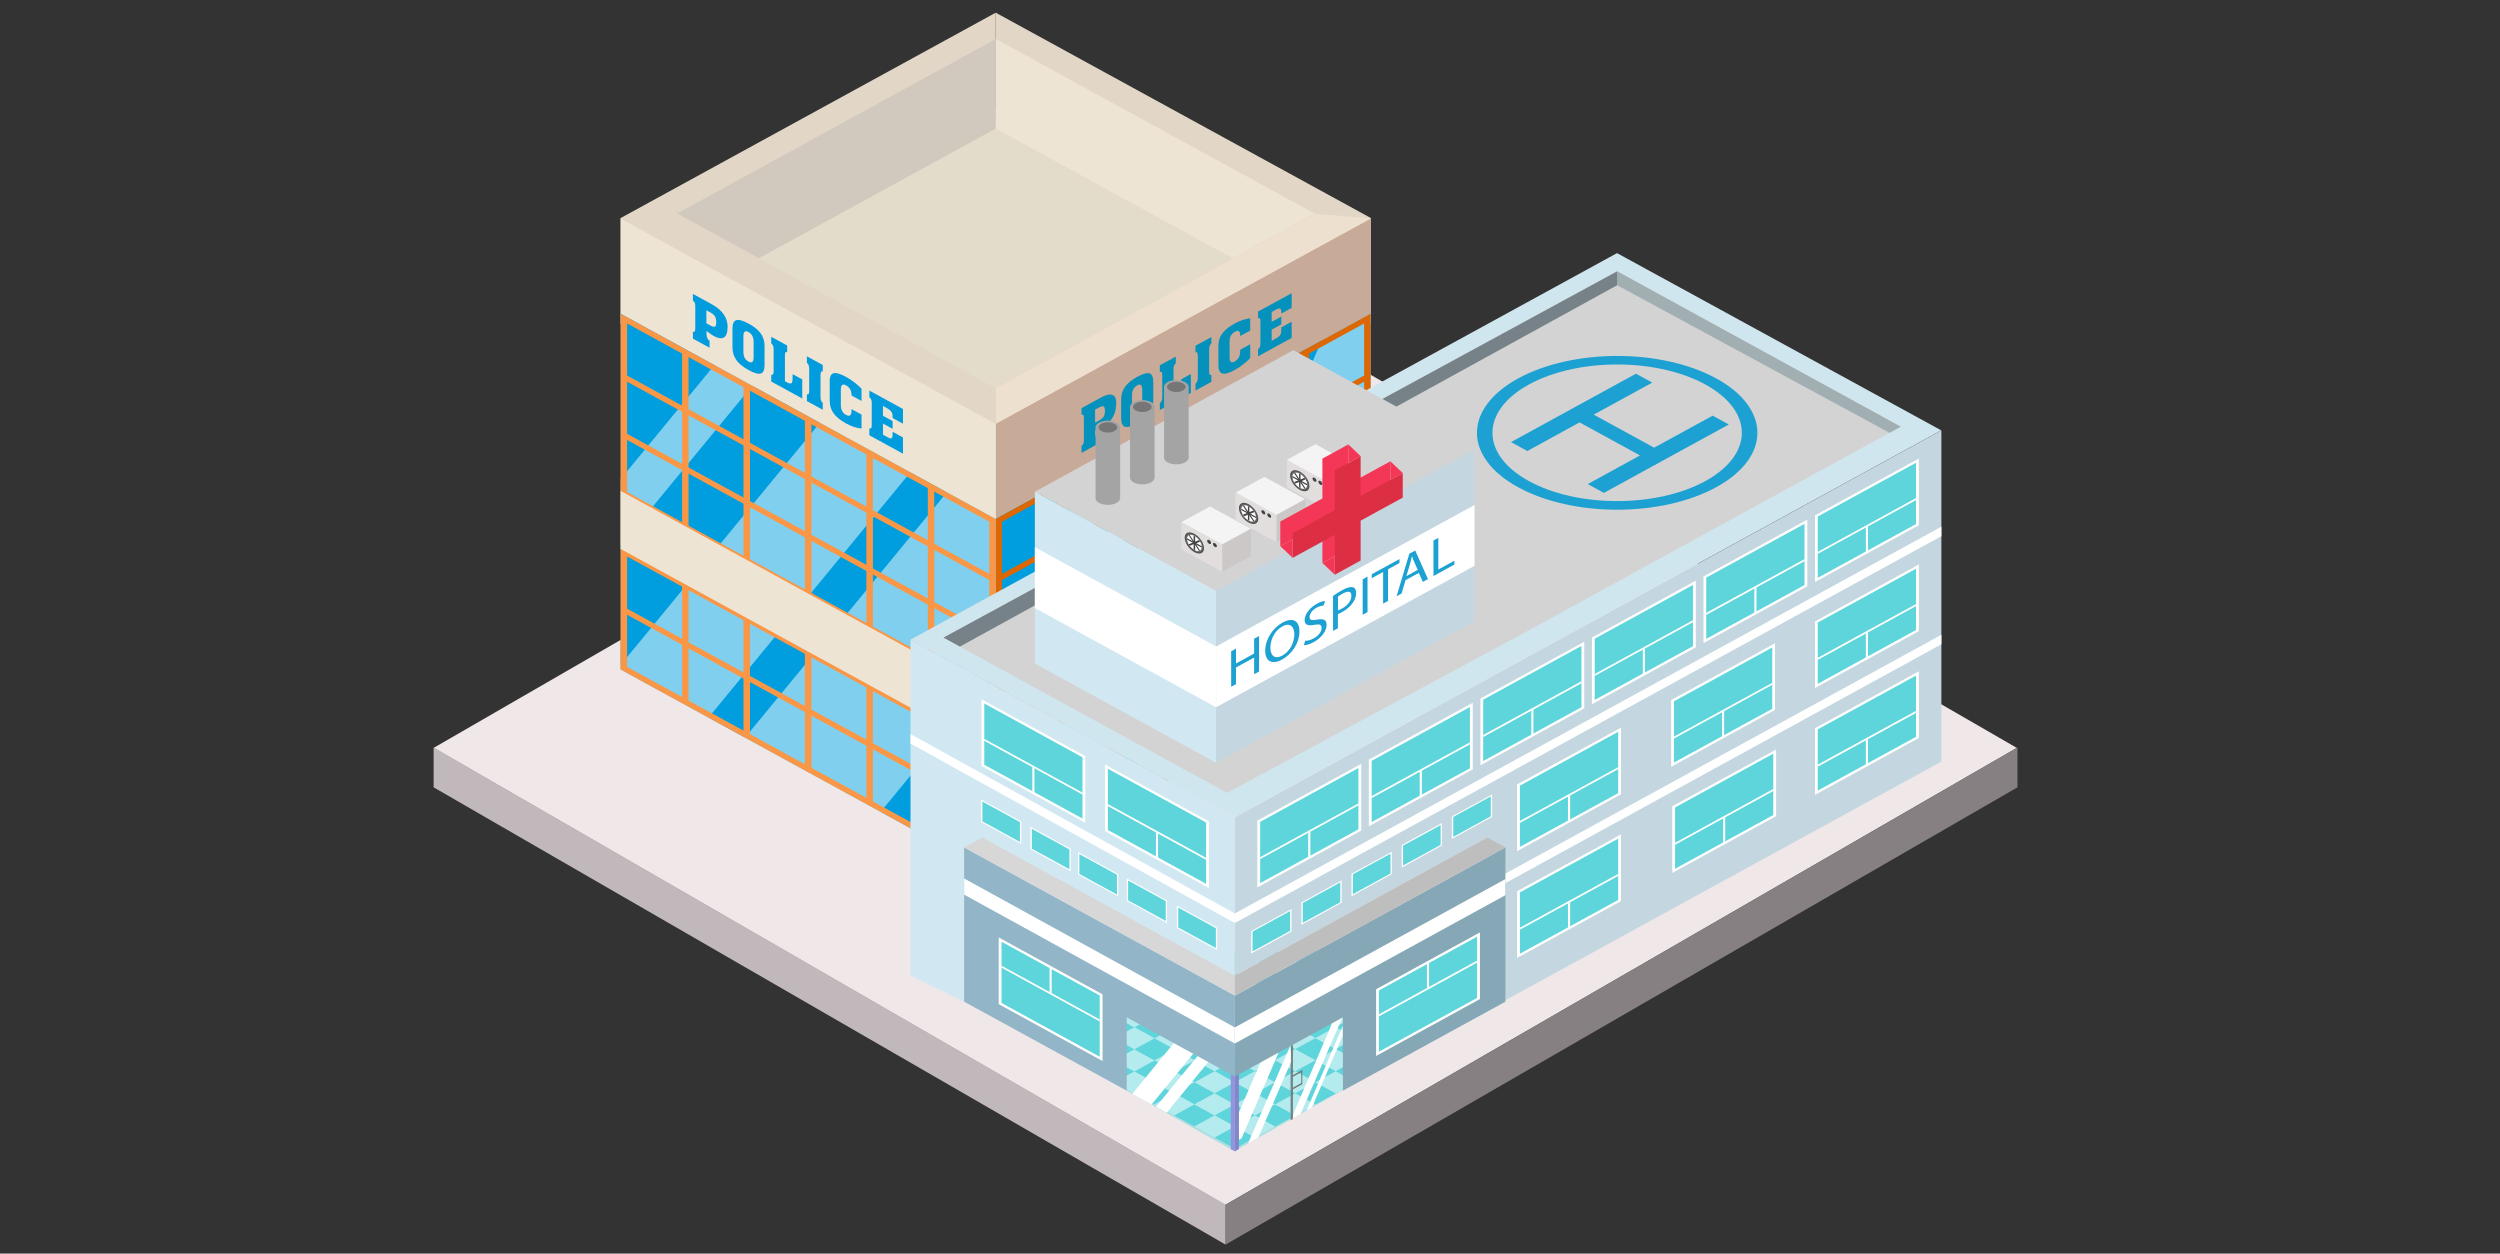 <?xml version="1.0" encoding="UTF-8"?>
<svg id="_2" data-name="2" xmlns="http://www.w3.org/2000/svg" viewBox="0 0 345 173">
  <rect x="0" y="0" width="345" height="173" fill="#333333" stroke="none"/>
  <defs>
    <style>
      .cls-1 {
        fill: #0491bc;
      }

      .cls-1, .cls-2, .cls-3, .cls-4, .cls-5, .cls-6, .cls-7, .cls-8, .cls-9, .cls-10, .cls-11, .cls-12, .cls-13, .cls-14, .cls-15, .cls-16, .cls-17, .cls-18, .cls-19, .cls-20, .cls-21, .cls-22, .cls-23, .cls-24, .cls-25, .cls-26, .cls-27, .cls-28, .cls-29, .cls-30, .cls-31, .cls-32, .cls-33, .cls-34, .cls-35, .cls-36, .cls-37, .cls-38, .cls-39, .cls-40, .cls-41, .cls-42, .cls-43 {
        stroke-width: 0px;
      }

      .cls-2 {
        fill: #86a7b5;
      }

      .cls-3 {
        fill: #009ede;
      }

      .cls-4, .cls-22 {
        fill: #5ed5db;
      }

      .cls-5 {
        fill: #d0e6ef;
      }

      .cls-6 {
        fill: #c4d6e0;
      }

      .cls-7 {
        fill: #777676;
      }

      .cls-8 {
        fill: #eee4d3;
      }

      .cls-9 {
        fill: #bebebf;
      }

      .cls-10 {
        fill: #e2dede;
      }

      .cls-11 {
        fill: #d7d7d7;
      }

      .cls-12 {
        fill: #dd2f44;
      }

      .cls-13 {
        fill: #a1aeb2;
      }

      .cls-14 {
        fill: #444343;
      }

      .cls-15 {
        fill: #f4f4f4;
      }

      .cls-16 {
        fill: #ede0ce;
      }

      .cls-17 {
        fill: #dd6605;
      }

      .cls-18 {
        fill: #ccc8c8;
      }

      .cls-19 {
        fill: #d3d3d3;
      }

      .cls-20 {
        fill: #717272;
      }

      .cls-21 {
        fill: #c7aa98;
      }

      .cls-22 {
        opacity: .47;
      }

      .cls-23 {
        fill: #eac8b5;
      }

      .cls-24 {
        fill: #a9aaaa;
      }

      .cls-25 {
        fill: #a5a4a4;
      }

      .cls-26 {
        fill: #c1b8bb;
      }

      .cls-26, .cls-33, .cls-37 {
        fill-rule: evenodd;
      }

      .cls-27 {
        fill: #92b5c8;
      }

      .cls-28 {
        opacity: .5;
      }

      .cls-28, .cls-41 {
        fill: #fff;
      }

      .cls-29 {
        fill: #8585c9;
      }

      .cls-30 {
        fill: #009cdd;
      }

      .cls-31 {
        fill: #8b8e8e;
      }

      .cls-32 {
        fill: #d1e8f2;
      }

      .cls-33 {
        fill: #f0e7e8;
      }

      .cls-34 {
        fill: #768287;
      }

      .cls-35 {
        fill: #d1c9bd;
      }

      .cls-36 {
        fill: #f43756;
      }

      .cls-37 {
        fill: #868082;
      }

      .cls-38 {
        fill: #e3dcca;
      }

      .cls-39 {
        fill: #1ca1d2;
      }

      .cls-40 {
        fill: #9494dd;
      }

      .cls-42 {
        fill: #e2d7c7;
      }

      .cls-43 {
        fill: #f99746;
      }
    </style>
  </defs>
  <g>
    <polygon class="cls-33" points="169.08 40.13 278.32 103.21 169.08 166.28 59.84 103.21 169.08 40.13"/>
    <polygon class="cls-37" points="278.41 103.15 169.13 166.24 169.13 171.75 278.41 108.65 278.41 103.15"/>
    <polygon class="cls-26" points="59.84 103.15 169.12 166.24 169.12 171.75 59.84 108.65 59.84 103.15"/>
  </g>
  <g>
    <polygon class="cls-38" points="137.41 14.96 189.18 43.3 137.41 71.64 85.65 43.3 137.41 14.96"/>
    <polygon class="cls-42" points="189.18 44.64 137.41 16.29 137.41 1.75 189.18 30.09 189.18 44.64"/>
    <polygon class="cls-8" points="181.39 41.82 137.41 17.74 137.41 5.38 181.39 29.46 181.39 41.82"/>
    <polygon class="cls-23" points="181.39 41.86 137.41 65.93 137.41 53.58 181.39 29.5 181.39 41.86"/>
    <polygon class="cls-21" points="189.18 44.69 137.41 73.03 137.41 58.48 189.18 30.14 189.18 44.69"/>
    <polygon class="cls-42" points="137.41 16.29 85.65 44.64 85.65 30.09 137.41 1.75 137.41 16.29"/>
    <polygon class="cls-35" points="137.41 17.74 93.44 41.82 93.44 29.46 137.41 5.38 137.41 17.74"/>
    <polygon class="cls-8" points="137.41 73.03 85.65 44.69 85.65 30.14 137.41 58.48 137.41 73.03"/>
    <polygon class="cls-16" points="181.39 29.5 189.18 30.14 137.41 58.48 137.41 53.58 181.39 29.5"/>
    <polygon class="cls-42" points="85.65 30.14 93.44 29.46 137.41 53.58 137.41 58.48 85.65 30.14"/>
    <g>
      <path class="cls-30" d="M100.4,45.16c0,.77-.18,1.25-.55,1.43-.33.17-.78.09-1.36-.23-.21-.11-.47-.3-.79-.54-.09-.07-.16-.12-.2-.16v.44c0,.43.14.75.42.94v.95l-2.3-1.26v-.95c.15.05.25,0,.29-.12.02-.06.04-.2.04-.41v-2.89c0-.21-.01-.37-.04-.45-.04-.17-.14-.32-.29-.44v-.91l2.61,1.43c1.46.8,2.19,1.86,2.19,3.17ZM98.84,44.47c0-.32-.05-.58-.15-.76-.12-.22-.33-.41-.65-.59l-.56-.3v1.8l.55.3c.32.17.54.22.66.14.1-.07.15-.27.15-.59Z"/>
      <path class="cls-30" d="M105.51,50.36c0,.66-.16,1.05-.47,1.17-.35.14-.93-.02-1.75-.47-.74-.41-1.29-.85-1.64-1.32-.38-.52-.57-1.12-.57-1.81v-2.59c0-.69.19-1.08.57-1.17.35-.08.9.08,1.64.48.76.41,1.31.85,1.65,1.31.38.51.57,1.11.57,1.8v2.59ZM104,49.31v-2.13c0-.65-.24-1.1-.71-1.36-.46-.25-.7-.06-.7.59v2.13c0,.66.23,1.11.7,1.36.47.26.71.06.71-.6Z"/>
      <path class="cls-30" d="M110.7,54.99l-4.27-2.34v-.95c.15.05.25,0,.29-.12.02-.06.04-.2.04-.41v-2.89c0-.21-.01-.37-.04-.45-.04-.17-.14-.32-.29-.44v-.91l2.2,1.2v.91c-.14-.04-.24,0-.28.14-.02.06-.03.2-.03.4v3.48l.29.16c.34.18.56.21.66.06.07-.09.11-.31.11-.68v-.52l1.33.73v2.62Z"/>
      <path class="cls-30" d="M113.54,56.55l-2.19-1.2v-.95c.21.12.32-.06.32-.54v-2.89c0-.47-.11-.77-.32-.89v-.91l2.19,1.2v.91c-.21-.11-.31.07-.31.54v2.89c0,.47.1.77.31.88v.95Z"/>
      <path class="cls-30" d="M118.89,59.13c-.65-.04-1.36-.27-2.14-.7-.82-.45-1.4-.93-1.75-1.45-.33-.48-.5-1.05-.5-1.71v-2.69c0-.67.21-1.03.62-1.09.36-.05.9.12,1.63.52s1.45.94,2.14,1.62v1.7l-1.38-.75v-.09c0-.6-.26-1.04-.77-1.32-.46-.25-.7-.06-.7.59v2.13c0,.66.23,1.11.7,1.36.51.28.77.09.77-.56v-.23l1.38.75v1.9Z"/>
      <path class="cls-30" d="M124.61,62.61l-4.64-2.54v-.95c.15.05.25,0,.29-.12.02-.06.04-.2.04-.41v-2.89c0-.21-.01-.37-.04-.45-.04-.17-.14-.32-.29-.44v-.91l4.64,2.54v2.03l-1.43-.78v-.23c0-.27-.06-.48-.18-.65-.12-.17-.32-.33-.61-.49l-.54-.3v1.36l1.33.73v1.07l-1.33-.73v1.54l.66.36c.26.14.44.18.53.12.09-.06.14-.22.14-.48v-.4l1.43.78v2.24Z"/>
    </g>
    <g>
      <path class="cls-1" d="M154.03,55.69c0,.77-.18,1.45-.55,2.04-.33.52-.78.94-1.36,1.26-.21.11-.47.22-.79.32-.09.03-.16.05-.2.06v.44c0,.43.14.6.42.48v.95l-2.3,1.26v-.95c.15-.12.25-.27.29-.44.02-.09.04-.24.04-.45v-2.89c0-.21-.01-.35-.04-.41-.04-.12-.14-.16-.29-.12v-.91l2.61-1.43c1.46-.8,2.19-.54,2.19.78ZM152.48,56.7c0-.32-.05-.52-.15-.6-.12-.09-.33-.05-.65.13l-.56.3v1.8l.55-.3c.32-.17.54-.37.66-.58.1-.18.15-.43.15-.75Z"/>
      <path class="cls-1" d="M159.15,55.29c0,.66-.16,1.22-.47,1.69-.35.52-.93,1-1.75,1.45-.74.41-1.29.57-1.64.48-.38-.1-.57-.5-.57-1.19v-2.59c0-.69.19-1.29.57-1.8.35-.47.9-.91,1.64-1.32.76-.41,1.31-.58,1.65-.5.38.09.57.48.57,1.18v2.59ZM157.63,55.9v-2.13c0-.65-.24-.85-.71-.59-.46.25-.7.71-.7,1.36v2.13c0,.66.23.86.7.6.47-.26.71-.71.71-1.37Z"/>
      <path class="cls-1" d="M164.33,54.24l-4.27,2.34v-.95c.15-.12.25-.27.29-.44.02-.09.04-.24.04-.45v-2.89c0-.21-.01-.35-.04-.41-.04-.12-.14-.16-.29-.12v-.91l2.2-1.2v.91c-.14.12-.24.27-.28.44-.02.09-.03.23-.03.44v3.48l.29-.16c.34-.18.56-.4.66-.66.07-.16.11-.43.11-.8v-.52l1.33-.73v2.62Z"/>
      <path class="cls-1" d="M167.17,52.69l-2.19,1.2v-.95c.21-.12.32-.41.32-.89v-2.89c0-.47-.11-.65-.32-.54v-.91l2.19-1.2v.91c-.21.11-.31.41-.31.88v2.89c0,.47.1.65.31.54v.95Z"/>
      <path class="cls-1" d="M172.53,49.41c-.65.67-1.36,1.22-2.14,1.65-.82.45-1.4.6-1.75.47-.33-.12-.5-.5-.5-1.16v-2.69c0-.67.21-1.26.62-1.77.36-.44.9-.87,1.63-1.27.73-.4,1.45-.64,2.14-.72v1.7l-1.38.75v-.09c0-.6-.26-.76-.77-.48-.46.25-.7.71-.7,1.36v2.13c0,.66.23.86.7.6.51-.28.77-.75.77-1.4v-.23l1.38-.75v1.9Z"/>
      <path class="cls-1" d="M178.25,46.63l-4.64,2.54v-.95c.15-.12.25-.27.29-.44.02-.09.04-.24.04-.45v-2.89c0-.21-.01-.35-.04-.41-.04-.12-.14-.16-.29-.12v-.91l4.64-2.54v2.03l-1.43.78v-.23c0-.27-.06-.42-.18-.46-.12-.04-.32.02-.61.18l-.54.3v1.36l1.33-.73v1.07l-1.33.73v1.54l.66-.36c.26-.14.44-.3.53-.46.09-.16.14-.37.14-.63v-.4l1.43-.78v2.24Z"/>
    </g>
    <g>
      <g>
        <g>
          <polygon class="cls-3" points="189.14 43.3 189.14 92.39 137.37 120.73 137.37 71.64 189.14 43.3"/>
          <polygon class="cls-28" points="189.14 43.3 189.14 64.4 173.26 101.08 154.54 111.33 182.39 46.99 189.14 43.3"/>
          <polygon class="cls-28" points="177.35 49.75 149.49 114.09 137.37 120.73 137.37 120.1 164.87 56.59 177.35 49.75"/>
          <polygon class="cls-28" points="155.52 61.7 137.37 103.63 137.37 94.45 150.31 64.56 155.52 61.7"/>
        </g>
        <g>
          <path class="cls-17" d="M189.14,92.39l-51.77,28.34v-49.09l51.77-28.34v49.09ZM138.27,119.39l49.98-27.36v-47.39l-49.98,27.36v47.39Z"/>
          <polygon class="cls-17" points="188.69 84.59 137.82 112.45 137.82 111.6 188.69 83.74 188.69 84.59"/>
          <polygon class="cls-17" points="188.69 76.55 137.82 104.41 137.82 103.56 188.69 75.7 188.69 76.55"/>
          <polygon class="cls-17" points="188.69 68.51 137.82 96.37 137.82 95.52 188.69 67.66 188.69 68.51"/>
          <polygon class="cls-17" points="188.69 60.47 137.82 88.33 137.82 87.48 188.69 59.62 188.69 60.47"/>
          <polygon class="cls-17" points="188.69 52.43 137.82 80.29 137.82 79.44 188.69 51.58 188.69 52.43"/>
          <polygon class="cls-17" points="180.66 96.61 179.76 97.1 179.76 48.85 180.66 48.36 180.66 96.61"/>
          <polygon class="cls-17" points="172.18 101.25 171.28 101.74 171.28 53.5 172.18 53.01 172.18 101.25"/>
          <polygon class="cls-17" points="163.7 105.89 162.81 106.38 162.81 58.14 163.7 57.65 163.7 105.89"/>
          <polygon class="cls-17" points="155.22 110.53 154.33 111.02 154.33 62.78 155.22 62.29 155.22 110.53"/>
          <polygon class="cls-17" points="146.74 115.18 145.85 115.67 145.85 67.42 146.74 66.93 146.74 115.18"/>
        </g>
      </g>
      <polygon class="cls-21" points="189.14 75.86 137.37 104.2 137.37 96.19 189.14 67.84 189.14 75.86"/>
    </g>
    <g>
      <g>
        <g>
          <polygon class="cls-3" points="137.41 71.64 137.41 120.73 85.65 92.39 85.65 43.3 137.41 71.64"/>
          <polygon class="cls-28" points="137.41 71.64 137.41 92.74 121.53 112.04 102.81 101.79 130.66 67.95 137.41 71.64"/>
          <polygon class="cls-28" points="125.62 65.19 97.77 99.03 85.65 92.39 85.65 91.76 113.14 58.35 125.62 65.19"/>
          <polygon class="cls-28" points="103.8 53.24 85.65 75.29 85.65 66.11 98.59 50.38 103.8 53.24"/>
        </g>
        <g>
          <path class="cls-43" d="M137.41,120.73l-51.77-28.34v-49.09l51.77,28.34v49.09ZM86.54,92.03l49.98,27.36v-47.39l-49.98-27.36v47.39Z"/>
          <polygon class="cls-43" points="136.97 112.45 86.09 84.59 86.09 83.75 136.97 111.6 136.97 112.45"/>
          <polygon class="cls-43" points="136.97 104.41 86.09 76.55 86.09 75.71 136.97 103.56 136.97 104.41"/>
          <polygon class="cls-43" points="136.97 96.37 86.09 68.51 86.09 67.66 136.97 95.52 136.97 96.37"/>
          <polygon class="cls-43" points="136.97 88.33 86.09 60.47 86.09 59.62 136.97 87.48 136.97 88.33"/>
          <polygon class="cls-43" points="136.97 80.29 86.09 52.43 86.09 51.58 136.97 79.44 136.97 80.29"/>
          <polygon class="cls-43" points="128.93 115.67 128.04 115.18 128.04 66.93 128.93 67.42 128.93 115.67"/>
          <polygon class="cls-43" points="120.46 111.02 119.56 110.53 119.56 62.29 120.46 62.78 120.46 111.02"/>
          <polygon class="cls-43" points="111.98 106.38 111.08 105.89 111.08 57.65 111.98 58.14 111.98 106.38"/>
          <polygon class="cls-43" points="103.5 101.74 102.6 101.25 102.6 53.01 103.5 53.5 103.5 101.74"/>
          <polygon class="cls-43" points="95.02 97.1 94.13 96.61 94.13 48.37 95.02 48.86 95.02 97.1"/>
        </g>
      </g>
      <polygon class="cls-8" points="137.41 104.1 85.65 75.76 85.65 67.74 137.41 96.09 137.41 104.1"/>
    </g>
  </g>
  <g>
    <g>
      <polygon class="cls-4" points="150.97 144.82 148.19 146.34 145.4 144.82 148.19 143.29 150.97 144.82"/>
      <polygon class="cls-41" points="153.76 143.29 150.97 144.82 148.19 143.29 150.97 141.77 153.76 143.29"/>
      <polygon class="cls-4" points="156.55 141.77 153.76 143.29 150.97 141.77 153.76 140.24 156.55 141.77"/>
      <polygon class="cls-41" points="159.33 140.24 156.55 141.77 153.76 140.24 156.55 138.72 159.33 140.24"/>
      <polygon class="cls-4" points="162.12 138.72 159.33 140.24 156.55 138.72 159.33 137.19 162.12 138.72"/>
      <polygon class="cls-41" points="164.9 137.19 162.12 138.72 159.33 137.19 162.12 135.67 164.9 137.19"/>
      <polygon class="cls-4" points="167.69 135.67 164.9 137.19 162.12 135.67 164.9 134.14 167.69 135.67"/>
      <polygon class="cls-41" points="170.47 134.14 167.69 135.67 164.9 134.14 167.69 132.62 170.47 134.14"/>
      <polygon class="cls-4" points="170.47 137.19 173.26 135.67 170.47 134.14 167.69 135.67 170.47 137.19"/>
      <polygon class="cls-41" points="167.69 138.72 170.47 137.19 167.69 135.67 164.9 137.19 167.69 138.72"/>
      <polygon class="cls-4" points="164.9 140.24 167.69 138.72 164.9 137.19 162.12 138.72 164.9 140.24"/>
      <polygon class="cls-41" points="162.12 141.77 164.9 140.24 162.12 138.72 159.33 140.24 162.12 141.77"/>
      <polygon class="cls-4" points="159.33 143.29 162.12 141.77 159.33 140.24 156.55 141.77 159.33 143.29"/>
      <polygon class="cls-41" points="156.55 144.82 159.33 143.29 156.55 141.77 153.76 143.29 156.55 144.82"/>
      <polygon class="cls-4" points="153.76 146.34 156.55 144.82 153.76 143.29 150.97 144.82 153.76 146.34"/>
      <polygon class="cls-41" points="150.97 147.87 153.76 146.34 150.97 144.82 148.19 146.34 150.97 147.87"/>
      <polygon class="cls-4" points="156.55 147.87 153.76 149.4 150.97 147.87 153.76 146.34 156.55 147.87"/>
      <polygon class="cls-41" points="159.33 146.34 156.55 147.87 153.76 146.34 156.55 144.82 159.33 146.34"/>
      <polygon class="cls-4" points="162.12 144.82 159.33 146.34 156.55 144.82 159.33 143.29 162.12 144.82"/>
      <polygon class="cls-41" points="164.9 143.29 162.12 144.82 159.33 143.29 162.12 141.77 164.9 143.29"/>
      <polygon class="cls-4" points="167.69 141.77 164.9 143.29 162.12 141.77 164.9 140.24 167.69 141.77"/>
      <polygon class="cls-41" points="170.47 140.24 167.69 141.77 164.9 140.24 167.69 138.72 170.47 140.24"/>
      <polygon class="cls-4" points="173.26 138.72 170.47 140.24 167.69 138.72 170.47 137.19 173.26 138.72"/>
      <polygon class="cls-41" points="176.04 137.19 173.26 138.72 170.47 137.19 173.26 135.67 176.04 137.19"/>
      <polygon class="cls-4" points="176.04 140.24 178.83 138.72 176.04 137.19 173.26 138.72 176.04 140.24"/>
      <polygon class="cls-41" points="173.26 141.77 176.04 140.24 173.26 138.72 170.47 140.24 173.26 141.77"/>
      <polygon class="cls-4" points="170.47 143.29 173.26 141.77 170.47 140.24 167.69 141.77 170.47 143.29"/>
      <polygon class="cls-41" points="167.69 144.82 170.47 143.29 167.69 141.77 164.9 143.29 167.69 144.82"/>
      <polygon class="cls-4" points="164.9 146.34 167.69 144.82 164.9 143.29 162.12 144.82 164.9 146.34"/>
      <polygon class="cls-41" points="162.12 147.87 164.9 146.34 162.12 144.82 159.33 146.34 162.12 147.87"/>
      <polygon class="cls-4" points="159.33 149.4 162.12 147.87 159.33 146.34 156.55 147.87 159.33 149.4"/>
      <polygon class="cls-41" points="156.55 150.92 159.33 149.4 156.55 147.87 153.76 149.4 156.55 150.92"/>
      <polygon class="cls-4" points="162.12 150.92 159.33 152.45 156.55 150.92 159.33 149.4 162.12 150.92"/>
      <polygon class="cls-41" points="164.9 149.4 162.12 150.92 159.33 149.4 162.12 147.87 164.9 149.4"/>
      <polygon class="cls-4" points="167.69 147.87 164.9 149.4 162.12 147.87 164.9 146.34 167.69 147.87"/>
      <polygon class="cls-41" points="170.47 146.34 167.69 147.87 164.9 146.34 167.69 144.82 170.47 146.34"/>
      <polygon class="cls-4" points="173.26 144.82 170.47 146.34 167.69 144.82 170.47 143.29 173.26 144.82"/>
      <polygon class="cls-41" points="176.04 143.29 173.26 144.82 170.47 143.29 173.26 141.77 176.04 143.29"/>
      <polygon class="cls-4" points="178.83 141.77 176.04 143.29 173.26 141.77 176.04 140.24 178.83 141.77"/>
      <polygon class="cls-41" points="181.62 140.24 178.83 141.77 176.04 140.24 178.83 138.72 181.62 140.24"/>
      <polygon class="cls-4" points="173.26 132.62 170.47 134.14 167.69 132.62 170.47 131.09 173.26 132.62"/>
      <polygon class="cls-41" points="176.04 131.09 173.26 132.62 170.47 131.09 173.26 129.57 176.04 131.09"/>
      <polygon class="cls-4" points="178.83 129.57 176.04 131.09 173.26 129.57 176.04 128.04 178.83 129.57"/>
      <polygon class="cls-41" points="178.83 132.62 181.62 131.09 178.83 129.57 176.04 131.09 178.83 132.62"/>
      <polygon class="cls-4" points="176.04 134.14 178.83 132.62 176.04 131.09 173.26 132.62 176.04 134.14"/>
      <polygon class="cls-41" points="173.26 135.67 176.04 134.14 173.26 132.62 170.47 134.14 173.26 135.67"/>
      <polygon class="cls-4" points="178.83 135.67 176.04 137.19 173.26 135.67 176.04 134.14 178.83 135.67"/>
      <polygon class="cls-41" points="181.62 134.14 178.83 135.67 176.04 134.14 178.83 132.62 181.62 134.14"/>
      <polygon class="cls-4" points="184.4 132.62 181.62 134.14 178.83 132.62 181.62 131.09 184.4 132.62"/>
      <polygon class="cls-41" points="184.4 135.67 187.19 134.14 184.4 132.62 181.62 134.14 184.4 135.67"/>
      <polygon class="cls-4" points="181.62 137.19 184.4 135.67 181.62 134.14 178.83 135.67 181.62 137.19"/>
      <polygon class="cls-41" points="178.83 138.72 181.62 137.19 178.83 135.67 176.04 137.19 178.83 138.72"/>
      <polygon class="cls-4" points="184.4 138.72 181.62 140.24 178.83 138.72 181.62 137.19 184.4 138.72"/>
      <polygon class="cls-41" points="187.19 137.19 184.4 138.72 181.62 137.19 184.4 135.67 187.19 137.19"/>
      <polygon class="cls-4" points="189.97 135.67 187.19 137.19 184.4 135.67 187.19 134.14 189.97 135.67"/>
      <polygon class="cls-4" points="181.54 143.26 184.33 141.73 181.54 140.21 178.76 141.73 181.54 143.26"/>
      <polygon class="cls-41" points="178.76 144.78 181.54 143.26 178.76 141.73 175.97 143.26 178.76 144.78"/>
      <polygon class="cls-4" points="175.97 146.31 178.76 144.78 175.97 143.26 173.19 144.78 175.97 146.31"/>
      <polygon class="cls-41" points="173.19 147.83 175.97 146.31 173.19 144.78 170.4 146.31 173.19 147.83"/>
      <polygon class="cls-4" points="170.4 149.36 173.19 147.83 170.4 146.31 167.62 147.83 170.4 149.36"/>
      <polygon class="cls-41" points="167.62 150.88 170.4 149.36 167.62 147.83 164.83 149.36 167.62 150.88"/>
      <polygon class="cls-4" points="164.83 152.41 167.62 150.88 164.83 149.36 162.05 150.88 164.83 152.41"/>
      <polygon class="cls-41" points="162.05 153.93 164.83 152.41 162.05 150.88 159.26 152.41 162.05 153.93"/>
      <polygon class="cls-4" points="167.62 153.93 164.83 155.46 162.05 153.93 164.83 152.41 167.62 153.93"/>
      <polygon class="cls-41" points="170.4 152.41 167.62 153.93 164.83 152.41 167.62 150.88 170.4 152.41"/>
      <polygon class="cls-4" points="173.19 150.88 170.4 152.41 167.62 150.88 170.4 149.36 173.19 150.88"/>
      <polygon class="cls-41" points="175.97 149.36 173.19 150.88 170.4 149.36 173.19 147.83 175.97 149.36"/>
      <polygon class="cls-4" points="178.76 147.83 175.97 149.36 173.19 147.83 175.97 146.31 178.76 147.83"/>
      <polygon class="cls-41" points="181.54 146.31 178.76 147.83 175.97 146.31 178.76 144.78 181.54 146.31"/>
      <polygon class="cls-4" points="184.33 144.78 181.54 146.31 178.76 144.78 181.54 143.26 184.33 144.78"/>
      <polygon class="cls-41" points="187.12 143.26 184.33 144.78 181.54 143.26 184.33 141.73 187.12 143.26"/>
      <polygon class="cls-4" points="187.12 146.31 189.9 144.78 187.12 143.26 184.33 144.78 187.12 146.31"/>
      <polygon class="cls-41" points="184.33 147.83 187.12 146.31 184.33 144.78 181.54 146.31 184.33 147.83"/>
      <polygon class="cls-4" points="181.54 149.36 184.33 147.83 181.54 146.31 178.76 147.83 181.54 149.36"/>
      <polygon class="cls-41" points="178.76 150.88 181.54 149.36 178.76 147.83 175.97 149.36 178.76 150.88"/>
      <polygon class="cls-4" points="175.97 152.41 178.76 150.88 175.97 149.36 173.19 150.88 175.97 152.41"/>
      <polygon class="cls-41" points="173.19 153.93 175.97 152.41 173.19 150.88 170.4 152.41 173.19 153.93"/>
      <polygon class="cls-4" points="170.4 155.46 173.19 153.93 170.4 152.41 167.62 153.93 170.4 155.46"/>
      <polygon class="cls-41" points="167.62 156.98 170.4 155.46 167.62 153.93 164.83 155.46 167.62 156.98"/>
      <polygon class="cls-4" points="173.19 156.98 170.4 158.51 167.62 156.98 170.4 155.46 173.19 156.98"/>
      <polygon class="cls-41" points="175.97 155.46 173.19 156.98 170.4 155.46 173.19 153.93 175.97 155.46"/>
      <polygon class="cls-4" points="178.76 153.93 175.97 155.46 173.19 153.93 175.97 152.41 178.76 153.93"/>
      <polygon class="cls-41" points="181.54 152.41 178.76 153.93 175.97 152.41 178.76 150.88 181.54 152.41"/>
      <polygon class="cls-4" points="184.33 150.88 181.54 152.41 178.76 150.88 181.54 149.36 184.33 150.88"/>
      <polygon class="cls-41" points="187.12 149.36 184.33 150.88 181.54 149.36 184.33 147.83 187.12 149.36"/>
      <polygon class="cls-4" points="189.9 147.83 187.12 149.36 184.33 147.83 187.12 146.31 189.9 147.83"/>
      <polygon class="cls-41" points="192.69 146.31 189.9 147.83 187.12 146.31 189.9 144.78 192.69 146.31"/>
      <polygon class="cls-41" points="189.9 138.68 192.69 137.16 189.9 135.63 187.12 137.16 189.9 138.68"/>
      <polygon class="cls-4" points="187.12 140.21 189.9 138.68 187.12 137.16 184.33 138.68 187.12 140.21"/>
      <polygon class="cls-41" points="184.33 141.73 187.12 140.21 184.33 138.68 181.54 140.21 184.33 141.73"/>
      <polygon class="cls-4" points="189.9 141.73 187.12 143.26 184.33 141.73 187.12 140.21 189.9 141.73"/>
      <polygon class="cls-41" points="192.69 140.21 189.9 141.73 187.12 140.21 189.9 138.68 192.69 140.21"/>
      <polygon class="cls-4" points="195.47 138.68 192.69 140.21 189.9 138.68 192.69 137.16 195.47 138.68"/>
      <polygon class="cls-41" points="195.47 141.73 198.26 140.21 195.47 138.68 192.69 140.21 195.47 141.73"/>
      <polygon class="cls-4" points="192.69 143.26 195.47 141.73 192.69 140.21 189.9 141.73 192.69 143.26"/>
      <polygon class="cls-41" points="189.9 144.78 192.69 143.26 189.9 141.73 187.12 143.26 189.9 144.78"/>
      <polygon class="cls-4" points="195.47 144.78 192.69 146.31 189.9 144.78 192.69 143.26 195.47 144.78"/>
      <polygon class="cls-41" points="198.26 143.26 195.47 144.78 192.69 143.26 195.47 141.73 198.26 143.26"/>
      <polygon class="cls-4" points="201.04 141.73 198.26 143.26 195.47 141.73 198.26 140.21 201.04 141.73"/>
    </g>
    <g>
      <polygon class="cls-6" points="267.91 105.09 207.77 138.02 205.24 115.57 170.41 134.64 170.41 112.78 267.91 59.39 267.91 105.09"/>
      <g>
        <g>
          <polygon class="cls-41" points="187.85 114.61 173.51 122.46 173.51 113.25 187.85 105.41 187.85 114.61"/>
          <polygon class="cls-4" points="187.46 114.45 173.9 121.87 173.9 113.42 187.46 105.99 187.46 114.45"/>
          <polygon class="cls-41" points="187.46 111.14 173.9 118.56 173.9 118.29 187.46 110.87 187.46 111.14"/>
          <polygon class="cls-41" points="180.83 118.24 180.53 118.4 180.53 114.91 180.83 114.75 180.83 118.24"/>
        </g>
        <g>
          <polygon class="cls-41" points="203.24 106.18 188.9 114.03 188.9 104.83 203.24 96.98 203.24 106.18"/>
          <polygon class="cls-4" points="202.85 106.02 189.29 113.44 189.29 104.99 202.85 97.57 202.85 106.02"/>
          <polygon class="cls-41" points="202.85 102.72 189.29 110.14 189.29 109.86 202.85 102.44 202.85 102.72"/>
          <polygon class="cls-41" points="196.22 109.82 195.92 109.98 195.92 106.49 196.22 106.33 196.22 109.82"/>
        </g>
        <g>
          <polygon class="cls-41" points="218.63 97.76 204.3 105.6 204.3 96.4 218.63 88.56 218.63 97.76"/>
          <polygon class="cls-4" points="218.24 97.59 204.68 105.02 204.68 96.56 218.24 89.14 218.24 97.59"/>
          <polygon class="cls-41" points="218.24 94.29 204.68 101.71 204.68 101.43 218.24 94.01 218.24 94.29"/>
          <polygon class="cls-41" points="211.61 101.39 211.32 101.55 211.32 98.06 211.61 97.9 211.61 101.39"/>
        </g>
        <g>
          <polygon class="cls-41" points="234.02 89.33 219.69 97.18 219.69 87.98 234.02 80.13 234.02 89.33"/>
          <polygon class="cls-4" points="233.63 89.17 220.07 96.59 220.07 88.14 233.63 80.72 233.63 89.17"/>
          <polygon class="cls-41" points="233.63 85.86 220.07 93.28 220.07 93.01 233.63 85.59 233.63 85.86"/>
          <polygon class="cls-41" points="227 92.97 226.71 93.12 226.71 89.63 227 89.48 227 92.97"/>
        </g>
        <g>
          <polygon class="cls-41" points="249.41 80.9 235.08 88.75 235.08 79.55 249.41 71.7 249.41 80.9"/>
          <polygon class="cls-4" points="249.02 80.74 235.46 88.16 235.46 79.71 249.02 72.29 249.02 80.74"/>
          <polygon class="cls-41" points="249.02 77.44 235.46 84.86 235.46 84.58 249.02 77.16 249.02 77.44"/>
          <polygon class="cls-41" points="242.39 84.54 242.1 84.7 242.1 81.21 242.39 81.05 242.39 84.54"/>
        </g>
        <g>
          <polygon class="cls-41" points="264.8 72.48 250.47 80.32 250.47 71.12 264.8 63.28 264.8 72.48"/>
          <polygon class="cls-4" points="264.41 72.32 250.85 79.74 250.85 71.28 264.41 63.86 264.41 72.32"/>
          <polygon class="cls-41" points="264.41 69.01 250.85 76.43 250.85 76.16 264.41 68.73 264.41 69.01"/>
          <polygon class="cls-41" points="257.78 76.11 257.49 76.27 257.49 72.78 257.78 72.62 257.78 76.11"/>
        </g>
      </g>
      <g>
        <g>
          <polygon class="cls-41" points="223.7 109.61 209.36 117.46 209.36 108.25 223.7 100.41 223.7 109.61"/>
          <polygon class="cls-4" points="223.31 109.45 209.75 116.87 209.75 108.42 223.31 100.99 223.31 109.45"/>
          <polygon class="cls-41" points="223.31 106.14 209.75 113.56 209.75 113.29 223.31 105.87 223.31 106.14"/>
          <polygon class="cls-41" points="216.68 113.24 216.38 113.4 216.38 109.91 216.68 109.75 216.68 113.24"/>
        </g>
        <g>
          <polygon class="cls-41" points="244.95 97.97 230.62 105.82 230.62 96.61 244.95 88.77 244.95 97.97"/>
          <polygon class="cls-4" points="244.57 97.81 231.01 105.23 231.01 96.78 244.57 89.35 244.57 97.81"/>
          <polygon class="cls-41" points="244.57 94.5 231.01 101.92 231.01 101.65 244.57 94.23 244.57 94.5"/>
          <polygon class="cls-41" points="237.93 101.6 237.64 101.76 237.64 98.27 237.93 98.11 237.93 101.6"/>
        </g>
        <g>
          <polygon class="cls-41" points="264.8 87.1 250.47 94.95 250.47 85.75 264.8 77.9 264.8 87.1"/>
          <polygon class="cls-4" points="264.41 86.94 250.85 94.36 250.85 85.91 264.41 78.49 264.41 86.94"/>
          <polygon class="cls-41" points="264.41 83.64 250.85 91.06 250.85 90.78 264.41 83.36 264.41 83.64"/>
          <polygon class="cls-41" points="257.78 90.74 257.49 90.9 257.49 87.41 257.78 87.25 257.78 90.74"/>
        </g>
      </g>
      <g>
        <g>
          <polygon class="cls-41" points="223.7 124.35 209.36 132.19 209.36 122.99 223.7 115.15 223.7 124.35"/>
          <polygon class="cls-4" points="223.31 124.19 209.75 131.61 209.75 123.15 223.31 115.73 223.31 124.19"/>
          <polygon class="cls-41" points="223.31 120.88 209.75 128.3 209.75 128.03 223.31 120.6 223.31 120.88"/>
          <polygon class="cls-41" points="216.68 127.98 216.38 128.14 216.38 124.65 216.68 124.49 216.68 127.98"/>
        </g>
        <g>
          <polygon class="cls-41" points="245.1 112.63 230.77 120.47 230.77 111.27 245.1 103.43 245.1 112.63"/>
          <polygon class="cls-4" points="244.71 112.47 231.16 119.89 231.16 111.43 244.71 104.01 244.71 112.47"/>
          <polygon class="cls-41" points="244.71 109.16 231.16 116.58 231.16 116.31 244.71 108.88 244.71 109.16"/>
          <polygon class="cls-41" points="238.08 116.26 237.79 116.42 237.79 112.93 238.08 112.77 238.08 116.26"/>
        </g>
        <g>
          <polygon class="cls-41" points="264.8 101.84 250.47 109.69 250.47 100.49 264.8 92.64 264.8 101.84"/>
          <polygon class="cls-4" points="264.41 101.68 250.85 109.1 250.85 100.65 264.41 93.23 264.41 101.68"/>
          <polygon class="cls-41" points="264.41 98.38 250.85 105.8 250.85 105.52 264.41 98.1 264.41 98.38"/>
          <polygon class="cls-41" points="257.78 105.48 257.49 105.64 257.49 102.15 257.78 101.99 257.78 105.48"/>
        </g>
      </g>
      <polygon class="cls-41" points="267.91 73.99 170.41 127.37 170.41 126.05 267.91 72.68 267.91 73.99"/>
      <polygon class="cls-41" points="267.91 88.91 170.41 142.32 170.41 141 267.91 87.6 267.91 88.91"/>
      <g>
        <polygon class="cls-41" points="178.23 128.54 172.67 131.58 172.67 128.49 178.23 125.44 178.23 128.54"/>
        <polygon class="cls-4" points="178.04 128.46 172.85 131.3 172.85 128.56 178.04 125.72 178.04 128.46"/>
      </g>
      <g>
        <polygon class="cls-41" points="185.15 124.58 179.59 127.63 179.59 124.53 185.15 121.49 185.15 124.58"/>
        <polygon class="cls-4" points="184.96 124.51 179.78 127.35 179.78 124.61 184.96 121.77 184.96 124.51"/>
      </g>
      <g>
        <polygon class="cls-41" points="192.07 120.63 186.51 123.67 186.51 120.58 192.07 117.54 192.07 120.63"/>
        <polygon class="cls-4" points="191.89 120.55 186.7 123.39 186.7 120.65 191.89 117.81 191.89 120.55"/>
      </g>
      <g>
        <polygon class="cls-41" points="198.99 116.67 193.44 119.72 193.44 116.62 198.99 113.58 198.99 116.67"/>
        <polygon class="cls-4" points="198.81 116.6 193.62 119.44 193.62 116.7 198.81 113.86 198.81 116.6"/>
      </g>
      <g>
        <polygon class="cls-41" points="205.92 112.72 200.36 115.76 200.36 112.67 205.92 109.63 205.92 112.72"/>
        <polygon class="cls-4" points="205.73 112.65 200.55 115.49 200.55 112.74 205.73 109.9 205.73 112.65"/>
      </g>
    </g>
    <g>
      <g>
        <polygon class="cls-22" points="185.32 140.24 185.31 150.43 181.05 152.83 180.31 153.25 179.48 153.72 178.14 154.48 178.13 154.48 178.08 154.51 178.08 144.27 183.88 141.11 185.32 140.24"/>
        <polygon class="cls-41" points="184.41 140.81 185.32 140.24 179.48 153.72 178.14 154.48 183.88 141.11 184.41 140.81"/>
        <polygon class="cls-31" points="178.08 154.51 178.18 154.56 178.18 144.33 178.08 144.27 178.08 154.51"/>
        <polygon class="cls-24" points="178.41 144.2 178.31 144.15 178.08 144.27 178.18 144.33 178.41 144.2"/>
        <polygon class="cls-41" points="185.32 141.54 185.32 142.86 181.05 152.83 180.31 153.25 185.32 141.54"/>
        <polygon class="cls-20" points="178.18 154.56 178.41 154.43 178.41 144.2 178.18 144.33 178.18 154.56"/>
      </g>
      <polygon class="cls-20" points="178.41 148.38 178.41 148.6 179.58 147.96 179.58 149.47 178.41 150.11 178.41 150.33 179.72 149.61 179.72 147.66 178.41 148.38"/>
    </g>
    <polygon class="cls-32" points="170.4 145.37 155.5 138.68 133.05 138.23 125.65 134.65 125.65 88.27 170.4 112.77 170.4 145.37"/>
    <g>
      <polygon class="cls-22" points="170.4 148.46 170.4 158.89 155.5 150.52 155.5 140.09 170.4 148.46"/>
      <polygon class="cls-41" points="161 153.56 166.9 146.36 165.42 145.54 159.52 152.75 161 153.56"/>
      <polygon class="cls-41" points="164.82 145.22 158.92 152.42 156.25 150.96 162.15 143.75 164.82 145.22"/>
    </g>
    <g>
      <polygon class="cls-22" points="178.14 144.24 178.14 154.47 173.64 157.01 172.23 157.8 170.97 158.51 170.97 148.16 173.99 146.5 176.5 145.13 178.14 144.24"/>
      <polygon class="cls-41" points="172.23 157.8 178.08 144.27 178.14 145.05 178.14 146.58 173.64 157.01 172.23 157.8"/>
      <polygon class="cls-41" points="176.5 145.13 171.33 157.1 170.97 157.3 170.97 153.51 173.99 146.5 176.5 145.13"/>
    </g>
    <polygon class="cls-27" points="155.5 129.23 133.05 116.95 133.05 124.92 133.05 138.23 155.5 150.52 155.5 140.4 170.4 148.56 170.4 137.39 155.5 129.23"/>
    <polygon class="cls-2" points="185.31 129.23 170.4 137.39 170.4 148.56 185.31 140.4 185.31 150.52 207.75 138.23 207.75 116.95 185.31 129.23"/>
    <polygon class="cls-11" points="135.57 115.57 172.91 136.02 170.4 137.39 133.05 116.95 135.57 115.57"/>
    <polygon class="cls-9" points="207.75 116.95 170.4 137.39 170.4 134.64 205.24 115.57 207.75 116.95"/>
    <polygon class="cls-29" points="170.97 158.58 170.4 158.89 170.4 148.54 170.97 148.23 170.97 158.58"/>
    <polygon class="cls-40" points="170.4 158.89 169.84 158.58 169.84 148.23 170.4 148.54 170.4 158.89"/>
    <g>
      <polygon class="cls-41" points="166.83 122.55 152.5 114.71 152.5 105.51 166.83 113.35 166.83 122.55"/>
      <polygon class="cls-4" points="166.44 121.97 152.89 114.54 152.89 106.09 166.44 113.51 166.44 121.97"/>
      <polygon class="cls-41" points="166.44 118.66 152.88 111.24 152.88 110.96 166.44 118.38 166.44 118.66"/>
      <polygon class="cls-41" points="159.81 118.5 159.52 118.34 159.52 114.85 159.81 115.01 159.81 118.5"/>
    </g>
    <g>
      <polygon class="cls-41" points="149.77 113.55 135.44 105.7 135.44 96.5 149.77 104.34 149.77 113.55"/>
      <polygon class="cls-4" points="149.38 112.96 135.83 105.54 135.83 97.08 149.38 104.51 149.38 112.96"/>
      <polygon class="cls-41" points="149.38 109.65 135.83 102.23 135.83 101.96 149.38 109.38 149.38 109.65"/>
      <polygon class="cls-41" points="142.75 109.49 142.46 109.33 142.46 105.84 142.75 106 142.75 109.49"/>
    </g>
    <g>
      <polygon class="cls-41" points="167.97 131.11 162.41 128.07 162.41 124.98 167.97 128.02 167.97 131.11"/>
      <polygon class="cls-4" points="167.79 130.83 162.6 127.99 162.6 125.25 167.79 128.09 167.79 130.83"/>
    </g>
    <g>
      <polygon class="cls-41" points="161.05 127.37 155.5 124.33 155.5 121.23 161.05 124.27 161.05 127.37"/>
      <polygon class="cls-4" points="160.87 127.09 155.68 124.25 155.68 121.51 160.87 124.35 160.87 127.09"/>
    </g>
    <g>
      <polygon class="cls-41" points="154.32 123.72 148.76 120.68 148.76 117.59 154.32 120.63 154.32 123.72"/>
      <polygon class="cls-4" points="154.14 123.45 148.95 120.61 148.95 117.87 154.14 120.71 154.14 123.45"/>
    </g>
    <g>
      <polygon class="cls-41" points="147.76 120.24 142.2 117.2 142.2 114.1 147.76 117.14 147.76 120.24"/>
      <polygon class="cls-4" points="147.58 119.96 142.39 117.12 142.39 114.38 147.58 117.22 147.58 119.96"/>
    </g>
    <g>
      <polygon class="cls-41" points="140.94 116.47 135.38 113.43 135.38 110.33 140.94 113.38 140.94 116.47"/>
      <polygon class="cls-4" points="140.75 116.19 135.57 113.35 135.57 110.61 140.75 113.45 140.75 116.19"/>
    </g>
    <polygon class="cls-41" points="170.4 127.37 125.65 102.61 125.65 101.3 170.4 126.05 170.4 127.37"/>
    <polygon class="cls-5" points="267.89 59.39 207.75 92.32 170.39 112.78 145.25 99.02 125.65 88.27 223.15 34.93 267.89 59.39"/>
    <polygon class="cls-19" points="262.3 58.88 209.7 87.68 169.34 109.42 147.35 97.39 130.2 87.99 223.17 37.44 262.3 58.88"/>
    <polygon class="cls-13" points="223.17 37.44 223.17 39.36 260.76 59.73 262.3 58.88 223.17 37.44"/>
    <polygon class="cls-34" points="223.17 37.44 223.17 39.36 132.47 89.23 130.2 87.99 223.17 37.44"/>
    <g>
      <path class="cls-39" d="M236.85,52.23c1.85,1.01,3.28,2.19,4.25,3.51.94,1.27,1.42,2.61,1.42,3.99s-.48,2.72-1.42,3.99c-.97,1.31-2.4,2.49-4.25,3.51-1.85,1.01-4,1.79-6.4,2.33-2.32.51-4.77.78-7.28.78s-4.96-.26-7.28-.78c-2.4-.53-4.56-1.32-6.4-2.33-1.85-1.01-3.28-2.19-4.25-3.51-.94-1.27-1.42-2.61-1.42-3.99,0-1.38.48-2.72,1.42-3.99.97-1.31,2.4-2.49,4.25-3.51,1.85-1.01,4-1.79,6.4-2.33,2.32-.51,4.77-.78,7.28-.78s4.96.26,7.28.78c2.4.53,4.56,1.32,6.4,2.33ZM210.99,66.39c6.71,3.68,17.64,3.68,24.35,0,6.71-3.68,6.71-9.66,0-13.33-6.71-3.68-17.64-3.68-24.35,0-6.71,3.68-6.71,9.66,0,13.33Z"/>
      <path class="cls-39" d="M219.11,66.8l7.21-3.95-8.34-4.56-7.21,3.95-2.25-1.23,17.24-9.44,2.25,1.23-8.08,4.42,8.34,4.56,8.08-4.42,2.22,1.22-17.24,9.44-2.22-1.22Z"/>
    </g>
    <g>
      <polygon class="cls-19" points="203.49 62.02 167.82 81.55 142.81 67.85 178.48 48.32 203.49 62.02"/>
      <g>
        <polygon class="cls-32" points="167.82 105.26 142.81 91.57 142.81 67.85 167.82 81.55 167.82 105.26"/>
        <polygon class="cls-41" points="167.82 97.6 142.81 83.91 142.81 75.51 167.82 89.21 167.82 97.6"/>
      </g>
      <g>
        <polygon class="cls-6" points="203.49 85.74 167.82 105.26 167.82 81.55 203.49 62.02 203.49 85.74"/>
        <polygon class="cls-41" points="203.49 78.08 167.82 97.6 167.82 89.21 203.49 69.68 203.49 78.08"/>
        <g>
          <path class="cls-39" d="M170.57,89.51v2.05l2.5-1.37v-2.05l.68-.37v4.9l-.68.37v-2.3l-2.5,1.37v2.3l-.67.37v-4.9l.67-.37Z"/>
          <path class="cls-39" d="M179.32,87.12c0,1.69-1.08,3.17-2.4,3.9-1.37.75-2.32.27-2.32-1.22,0-1.56,1.02-3.13,2.4-3.89,1.41-.77,2.32-.25,2.32,1.21ZM175.31,89.39c0,1.05.6,1.66,1.65,1.08,1.06-.58,1.66-1.83,1.66-2.94,0-.97-.54-1.7-1.65-1.09-1.1.6-1.66,1.87-1.66,2.95Z"/>
          <path class="cls-39" d="M180.1,88.43c.3.01.74-.08,1.2-.34.68-.37,1.08-.93,1.08-1.43,0-.46-.28-.57-.97-.44-.84.18-1.37.05-1.37-.64,0-.76.67-1.7,1.67-2.25.53-.29.91-.38,1.14-.39l-.18.62c-.17,0-.51.05-.98.3-.71.39-.97.93-.97,1.27,0,.46.31.51,1.03.38.87-.16,1.32,0,1.32.72,0,.76-.59,1.73-1.81,2.4-.5.27-1.04.43-1.32.41l.17-.62Z"/>
          <path class="cls-39" d="M183.97,82.23c.32-.23.74-.5,1.28-.8.66-.36,1.14-.48,1.45-.39.28.08.45.34.45.78s-.14.87-.4,1.27c-.35.55-.93,1.05-1.58,1.4-.2.11-.38.2-.54.25v1.96l-.67.37v-4.85ZM184.64,84.23c.15-.04.33-.13.55-.25.81-.44,1.3-1.08,1.3-1.76s-.48-.7-1.22-.29c-.29.16-.51.3-.63.4v1.91Z"/>
          <path class="cls-39" d="M188.72,79.57v4.9l-.67.37v-4.9l.67-.37Z"/>
          <path class="cls-39" d="M190.87,78.93l-1.57.86v-.54l3.83-2.1v.54l-1.58.87v4.37l-.68.37v-4.37Z"/>
          <path class="cls-39" d="M193.96,80.06l-.54,1.84-.69.38,1.76-5.87.81-.44,1.76,3.94-.71.39-.55-1.24-1.83,1ZM195.65,78.64l-.51-1.13c-.12-.26-.19-.51-.27-.75h-.02c-.08.34-.16.69-.26,1.04l-.51,1.7,1.56-.85Z"/>
          <path class="cls-39" d="M197.82,74.59l.67-.37v4.37l2.21-1.21v.53l-2.88,1.58v-4.9Z"/>
        </g>
      </g>
    </g>
    <g>
      <polygon class="cls-15" points="166.99 69.89 172.63 72.97 168.66 75.14 163.02 72.06 166.99 69.89"/>
      <polygon class="cls-18" points="172.63 72.97 172.63 76.74 168.66 78.91 168.66 75.14 172.63 72.97"/>
      <g>
        <polygon class="cls-10" points="168.66 78.91 163.02 75.82 163.02 72.06 168.66 75.14 168.66 78.91"/>
        <path class="cls-14" d="M166.15,75.66c0,.7-.59.93-1.33.53-.73-.4-1.33-1.29-1.33-1.99s.59-.93,1.33-.53c.73.4,1.33,1.29,1.33,1.99Z"/>
        <path class="cls-41" d="M165.84,75.48c0,.53-.45.71-1.01.41-.56-.31-1.01-.99-1.01-1.52s.45-.71,1.01-.41c.56.31,1.01.99,1.01,1.52Z"/>
        <polygon class="cls-41" points="165.73 76.35 165.24 75.65 165.59 76.38 165.17 75.66 165.44 76.38 165.09 75.65 165.28 76.36 165.01 75.64 165.12 76.32 164.93 75.61 164.95 76.25 164.84 75.57 164.77 76.16 164.75 75.52 164.6 76.05 164.67 75.46 164.43 75.92 164.59 75.39 164.27 75.77 164.51 75.31 164.11 75.61 164.43 75.22 163.97 75.43 164.37 75.13 163.85 75.25 164.31 75.04 163.74 75.06 164.26 74.95 163.65 74.87 164.22 74.85 163.58 74.68 164.19 74.76 163.53 74.5 164.17 74.67 163.5 74.32 164.16 74.58 163.5 74.15 164.16 74.5 163.51 74 164.18 74.43 163.56 73.86 164.2 74.36 163.62 73.74 164.24 74.31 163.7 73.64 164.29 74.26 163.8 73.56 164.34 74.23 163.92 73.51 164.41 74.21 164.06 73.48 164.48 74.2 164.21 73.47 164.55 74.2 164.37 73.49 164.64 74.22 164.53 73.54 164.72 74.25 164.7 73.61 164.81 74.29 164.88 73.7 164.89 74.34 165.05 73.81 164.98 74.4 165.22 73.94 165.06 74.47 165.38 74.09 165.14 74.55 165.54 74.25 165.22 74.63 165.68 74.43 165.28 74.72 165.8 74.61 165.34 74.82 165.91 74.8 165.39 74.91 166 74.99 165.43 75.01 166.07 75.18 165.46 75.1 166.12 75.36 165.48 75.19 166.15 75.54 165.49 75.28 166.15 75.71 165.49 75.36 166.14 75.86 165.47 75.43 166.09 76 165.45 75.49 166.03 76.12 165.41 75.55 165.95 76.22 165.36 75.59 165.85 76.29 165.31 75.63 165.73 76.35"/>
        <polygon class="cls-14" points="164.93 75.94 164.72 75.83 164.72 73.91 164.93 74.02 164.93 75.94"/>
        <polygon class="cls-14" points="165.61 75.97 165.47 76.03 164.04 73.88 164.18 73.83 165.61 75.97"/>
        <polygon class="cls-14" points="165.84 75.38 165.84 75.58 163.81 74.47 163.81 74.27 165.84 75.38"/>
        <polygon class="cls-14" points="165.47 74.53 165.61 74.75 164.18 75.32 164.04 75.1 165.47 74.53"/>
        <path class="cls-14" d="M167.13,74.93c0,.14-.12.19-.27.11-.15-.08-.27-.26-.27-.41s.12-.19.27-.11c.15.08.27.26.27.41Z"/>
        <path class="cls-14" d="M167.93,75.37c0,.14-.12.19-.27.11-.15-.08-.27-.26-.27-.41s.12-.19.27-.11.27.26.27.41Z"/>
      </g>
    </g>
    <g>
      <polygon class="cls-15" points="174.48 65.81 180.11 68.89 176.14 71.07 170.51 67.98 174.48 65.81"/>
      <polygon class="cls-18" points="180.11 68.89 180.11 72.66 176.14 74.83 176.14 71.07 180.11 68.89"/>
      <g>
        <polygon class="cls-10" points="176.14 74.83 170.51 71.75 170.51 67.98 176.14 71.07 176.14 74.83"/>
        <path class="cls-14" d="M173.64,71.58c0,.7-.59.93-1.33.53-.73-.4-1.33-1.29-1.33-1.99s.59-.93,1.33-.53c.73.4,1.33,1.29,1.33,1.99Z"/>
        <path class="cls-41" d="M173.32,71.41c0,.53-.45.71-1.01.41-.56-.31-1.01-.99-1.01-1.52s.45-.71,1.01-.41c.56.31,1.01.99,1.01,1.52Z"/>
        <polygon class="cls-41" points="173.21 72.27 172.73 71.57 173.08 72.3 172.66 71.58 172.93 72.31 172.58 71.58 172.77 72.29 172.5 71.56 172.6 72.24 172.41 71.53 172.43 72.17 172.33 71.49 172.26 72.08 172.24 71.44 172.08 71.97 172.15 71.38 171.91 71.84 172.07 71.31 171.75 71.69 171.99 71.23 171.6 71.53 171.92 71.15 171.46 71.35 171.85 71.06 171.33 71.17 171.79 70.97 171.22 70.98 171.74 70.87 171.13 70.79 171.7 70.78 171.06 70.6 171.67 70.68 171.01 70.42 171.65 70.59 170.98 70.24 171.64 70.5 170.98 70.07 171.65 70.42 171 69.92 171.66 70.35 171.04 69.78 171.69 70.29 171.1 69.66 171.73 70.23 171.19 69.56 171.77 70.19 171.29 69.49 171.83 70.15 171.41 69.43 171.89 70.13 171.54 69.4 171.96 70.12 171.69 69.4 172.04 70.13 171.85 69.42 172.12 70.14 172.02 69.46 172.21 70.17 172.19 69.53 172.29 70.21 172.36 69.62 172.38 70.26 172.54 69.73 172.46 70.32 172.7 69.86 172.55 70.39 172.87 70.01 172.63 70.47 173.02 70.17 172.7 70.56 173.16 70.35 172.77 70.65 173.29 70.53 172.83 70.74 173.4 70.72 172.88 70.83 173.49 70.91 172.92 70.93 173.56 71.1 172.95 71.02 173.61 71.28 172.97 71.11 173.63 71.46 172.97 71.2 173.64 71.63 172.97 71.28 173.62 71.78 172.96 71.35 173.58 71.92 172.93 71.42 173.52 72.04 172.89 71.47 173.43 72.14 172.85 71.52 173.33 72.22 172.79 71.55 173.21 72.27"/>
        <polygon class="cls-14" points="172.41 71.87 172.21 71.75 172.21 69.83 172.41 69.95 172.41 71.87"/>
        <polygon class="cls-14" points="173.1 71.89 172.95 71.95 171.52 69.81 171.67 69.75 173.1 71.89"/>
        <polygon class="cls-14" points="173.32 71.31 173.32 71.5 171.3 70.39 171.3 70.2 173.32 71.31"/>
        <polygon class="cls-14" points="172.95 70.45 173.1 70.67 171.67 71.25 171.52 71.03 172.95 70.45"/>
        <path class="cls-14" d="M174.61,70.85c0,.14-.12.19-.27.11-.15-.08-.27-.26-.27-.41s.12-.19.27-.11c.15.08.27.26.27.41Z"/>
        <path class="cls-14" d="M175.42,71.3c0,.14-.12.19-.27.11-.15-.08-.27-.26-.27-.41s.12-.19.27-.11c.15.08.27.26.27.41Z"/>
      </g>
    </g>
    <g>
      <polygon class="cls-15" points="181.54 61.3 187.17 64.38 183.2 66.56 177.57 63.47 181.54 61.3"/>
      <polygon class="cls-18" points="187.17 64.38 187.17 68.15 183.2 70.32 183.2 66.56 187.17 64.38"/>
      <g>
        <polygon class="cls-10" points="183.2 70.32 177.57 67.23 177.57 63.47 183.2 66.56 183.2 70.32"/>
        <path class="cls-14" d="M180.7,67.07c0,.7-.59.93-1.33.53-.73-.4-1.33-1.29-1.33-1.99s.59-.93,1.33-.53,1.33,1.29,1.33,1.99Z"/>
        <path class="cls-41" d="M180.39,66.9c0,.53-.45.71-1.01.41-.56-.31-1.01-.99-1.01-1.52s.45-.71,1.01-.41c.56.31,1.01.99,1.01,1.52Z"/>
        <polygon class="cls-41" points="180.27 67.76 179.79 67.06 180.14 67.79 179.72 67.07 179.99 67.79 179.64 67.06 179.83 67.77 179.56 67.05 179.66 67.73 179.47 67.02 179.49 67.66 179.39 66.98 179.32 67.57 179.3 66.93 179.14 67.46 179.21 66.87 178.98 67.33 179.13 66.8 178.81 67.18 179.05 66.72 178.66 67.02 178.98 66.64 178.52 66.84 178.91 66.55 178.39 66.66 178.85 66.45 178.28 66.47 178.8 66.36 178.19 66.28 178.76 66.26 178.12 66.09 178.73 66.17 178.07 65.91 178.71 66.08 178.05 65.73 178.71 65.99 178.04 65.56 178.71 65.91 178.06 65.41 178.72 65.84 178.1 65.27 178.75 65.77 178.16 65.15 178.79 65.72 178.25 65.05 178.83 65.67 178.35 64.97 178.89 65.64 178.47 64.92 178.95 65.62 178.6 64.89 179.02 65.61 178.75 64.88 179.1 65.62 178.91 64.9 179.18 65.63 179.08 64.95 179.27 65.66 179.25 65.02 179.35 65.7 179.42 65.11 179.44 65.75 179.6 65.22 179.53 65.81 179.77 65.35 179.61 65.88 179.93 65.5 179.69 65.96 180.08 65.66 179.76 66.04 180.22 65.84 179.83 66.13 180.35 66.02 179.89 66.23 180.46 66.21 179.94 66.32 180.55 66.4 179.98 66.42 180.62 66.59 180.01 66.51 180.67 66.77 180.03 66.6 180.69 66.95 180.04 66.69 180.7 67.12 180.03 66.77 180.68 67.27 180.02 66.84 180.64 67.41 179.99 66.91 180.58 67.53 179.95 66.96 180.49 67.63 179.91 67 180.39 67.71 179.85 67.04 180.27 67.76"/>
        <polygon class="cls-14" points="179.47 67.36 179.27 67.24 179.27 65.32 179.47 65.43 179.47 67.36"/>
        <polygon class="cls-14" points="180.16 67.38 180.01 67.44 178.58 65.3 178.73 65.24 180.16 67.38"/>
        <polygon class="cls-14" points="180.38 66.79 180.38 66.99 178.36 65.88 178.36 65.69 180.38 66.79"/>
        <polygon class="cls-14" points="180.01 65.94 180.16 66.16 178.73 66.73 178.58 66.52 180.01 65.94"/>
        <path class="cls-14" d="M181.67,66.34c0,.14-.12.19-.27.11-.15-.08-.27-.26-.27-.41s.12-.19.27-.11c.15.08.27.26.27.41Z"/>
        <path class="cls-14" d="M182.48,66.78c0,.14-.12.19-.27.11-.15-.08-.27-.26-.27-.41s.12-.19.27-.11c.15.08.27.26.27.41Z"/>
      </g>
    </g>
    <g>
      <path class="cls-25" d="M154.08,58.32c.66.36.66.95,0,1.31-.66.36-1.73.36-2.4,0-.66-.36-.66-.95,0-1.31.66-.36,1.73-.36,2.4,0Z"/>
      <path class="cls-25" d="M154.08,68.09c.66.36.66.95,0,1.31-.66.36-1.73.36-2.4,0-.66-.36-.66-.95,0-1.31.66-.36,1.73-.36,2.4,0Z"/>
      <rect class="cls-25" x="151.19" y="58.98" width="3.39" height="9.77"/>
      <path class="cls-7" d="M153.8,58.48c.5.28.5.72,0,1-.5.28-1.32.28-1.82,0s-.5-.72,0-1,1.32-.28,1.82,0Z"/>
    </g>
    <g>
      <path class="cls-25" d="M158.84,55.49c.66.36.66.95,0,1.31-.66.36-1.73.36-2.4,0-.66-.36-.66-.95,0-1.31.66-.36,1.73-.36,2.4,0Z"/>
      <path class="cls-25" d="M158.84,65.26c.66.36.66.95,0,1.31-.66.36-1.73.36-2.4,0-.66-.36-.66-.95,0-1.31.66-.36,1.73-.36,2.4,0Z"/>
      <rect class="cls-25" x="155.94" y="56.15" width="3.39" height="9.77"/>
      <path class="cls-7" d="M158.55,55.65c.5.28.5.72,0,1s-1.32.28-1.82,0-.5-.72,0-1,1.32-.28,1.82,0Z"/>
    </g>
    <g>
      <path class="cls-25" d="M163.53,52.73c.66.36.66.95,0,1.31-.66.36-1.73.36-2.4,0-.66-.36-.66-.95,0-1.31.66-.36,1.73-.36,2.4,0Z"/>
      <path class="cls-25" d="M163.53,62.5c.66.36.66.95,0,1.31-.66.36-1.73.36-2.4,0-.66-.36-.66-.95,0-1.31.66-.36,1.73-.36,2.4,0Z"/>
      <rect class="cls-25" x="160.64" y="53.39" width="3.39" height="9.77"/>
      <path class="cls-7" d="M163.24,52.89c.5.28.5.72,0,1s-1.32.28-1.82,0-.5-.72,0-1c.5-.28,1.32-.28,1.82,0Z"/>
    </g>
    <g>
      <polygon class="cls-36" points="191.87 63.66 186.07 66.83 186.07 61.33 182.49 63.29 182.49 68.79 176.68 71.97 176.68 75.37 182.49 72.19 182.49 77.69 186.07 75.73 186.07 70.23 191.87 67.05 191.87 63.66"/>
      <polygon class="cls-12" points="193.58 65.28 187.77 68.45 187.77 62.95 184.2 64.91 184.2 70.41 178.39 73.59 178.39 76.98 184.2 73.81 184.2 79.31 187.77 77.35 187.77 71.85 193.58 68.67 193.58 65.28"/>
      <polygon class="cls-36" points="186.07 61.33 187.77 62.95 186.07 63.88 186.07 61.33"/>
      <polygon class="cls-36" points="191.87 63.66 193.58 65.28 191.87 66.21 191.87 63.66"/>
      <polygon class="cls-36" points="176.68 75.37 178.39 76.98 178.39 74.43 176.68 75.37"/>
      <polygon class="cls-36" points="182.49 77.69 184.2 79.31 184.2 76.76 182.49 77.69"/>
    </g>
    <polygon class="cls-41" points="207.75 123.53 170.41 144 170.41 141.78 207.75 121.31 207.75 123.53"/>
    <polygon class="cls-41" points="170.4 144 133.05 123.46 133.05 121.23 170.4 141.78 170.4 144"/>
    <g>
      <polygon class="cls-41" points="189.9 136.52 204.23 128.67 204.23 137.87 189.9 145.72 189.9 136.52"/>
      <polygon class="cls-4" points="190.29 136.68 203.84 129.26 203.84 137.71 190.29 145.13 190.29 136.68"/>
      <polygon class="cls-41" points="190.29 139.98 203.84 132.56 203.84 132.84 190.29 140.26 190.29 139.98"/>
      <polygon class="cls-41" points="196.92 132.88 197.21 132.72 197.21 136.21 196.92 136.37 196.92 132.88"/>
    </g>
    <g>
      <polygon class="cls-41" points="137.82 129.37 152.15 137.22 152.15 146.42 137.82 138.57 137.82 129.37"/>
      <polygon class="cls-4" points="138.21 129.96 151.76 137.38 151.76 145.83 138.21 138.41 138.21 129.96"/>
      <polygon class="cls-41" points="138.21 133.27 151.76 140.69 151.76 140.96 138.21 133.54 138.21 133.27"/>
      <polygon class="cls-41" points="144.84 133.42 145.13 133.58 145.13 137.07 144.84 136.91 144.84 133.42"/>
    </g>
  </g>
</svg>